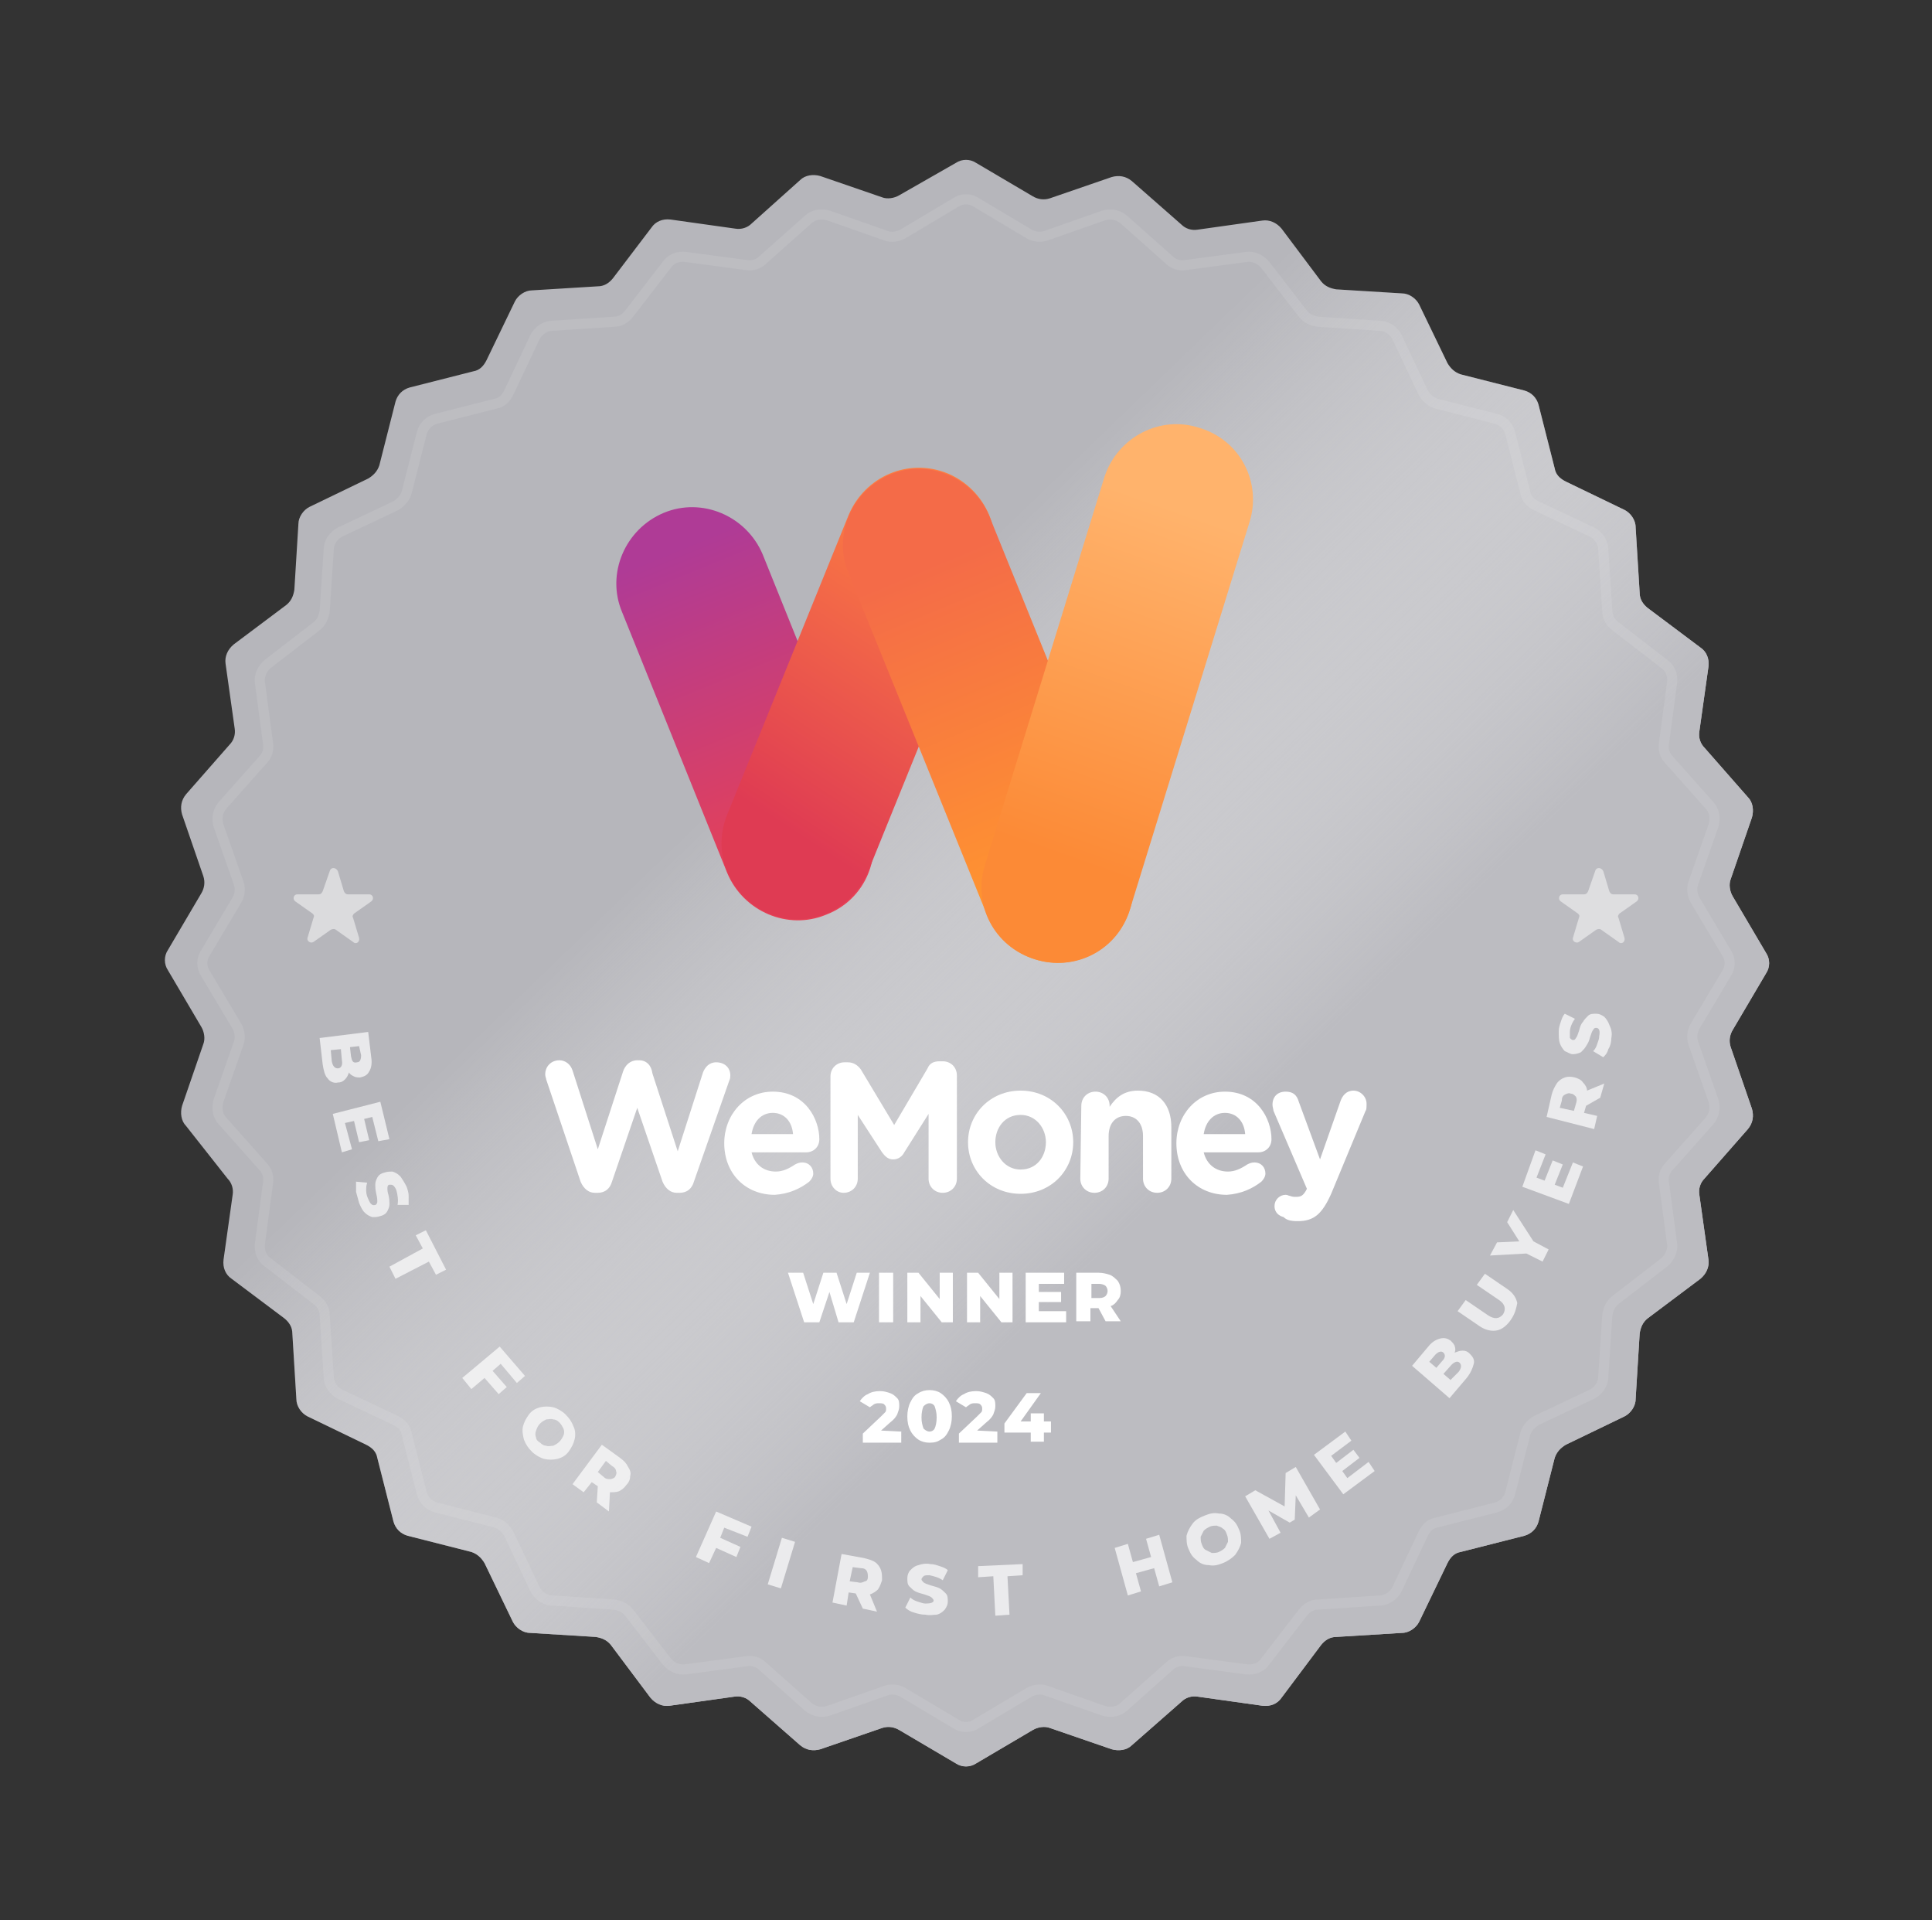 <?xml version="1.0" encoding="utf-8"?>
<!-- Generator: Adobe Illustrator 28.2.0, SVG Export Plug-In . SVG Version: 6.00 Build 0)  -->
<svg version="1.1" id="Layer_1" xmlns="http://www.w3.org/2000/svg" xmlns:xlink="http://www.w3.org/1999/xlink" x="0px" y="0px"
	 viewBox="0 0 191 189.8" style="enable-background:new 0 0 191 189.8;" xml:space="preserve">
<rect x="0" y="0" width="191" height="189.8" fill="#333333" stroke="none"/>
<style type="text/css">
	.st0{fill:#B6B6BB;}
	.st1{fill:url(#SVGID_1_);}
	.st2{clip-path:url(#SVGID_00000153671909111956496010000003417985364555355574_);}
	.st3{fill:url(#SVGID_00000157305005042005345940000008033477897741242531_);}
	.st4{fill:url(#SVGID_00000165916599086512513200000009100472231548950167_);}
	.st5{fill:url(#SVGID_00000089567303542299159920000003587274826293808798_);}
	.st6{fill:url(#SVGID_00000159465133068398580360000007247435466615772856_);}
	.st7{fill:#FFFFFF;}
	.st8{opacity:9.000000e-02;fill:none;stroke:#FFFFFF;enable-background:new    ;}
	.st9{opacity:0.5;fill:#FFFFFF;enable-background:new    ;}
	.st10{opacity:0.7;}
</style>
<g>
	<g>
		<path class="st0" d="M94.5,16.1c0.6-0.4,1.4-0.4,2,0l5.6,3.3c0.5,0.3,1.1,0.4,1.7,0.2l6.1-2.1c0.7-0.2,1.4-0.1,2,0.4l4.9,4.3
			c0.4,0.4,1,0.6,1.6,0.5l6.4-0.9c0.7-0.1,1.4,0.2,1.9,0.8l3.9,5.2c0.4,0.5,0.9,0.7,1.5,0.8l6.5,0.4c0.7,0,1.4,0.5,1.7,1.1l2.8,5.8
			c0.3,0.5,0.7,0.9,1.3,1.1l6.3,1.6c0.7,0.2,1.2,0.7,1.4,1.4l1.6,6.3c0.1,0.6,0.5,1,1.1,1.3l5.8,2.8c0.6,0.3,1.1,1,1.1,1.7l0.4,6.5
			c0,0.6,0.3,1.1,0.8,1.5l5.2,3.9c0.6,0.4,0.9,1.1,0.8,1.9l-0.9,6.4c-0.1,0.6,0.1,1.2,0.5,1.6l4.3,4.9c0.5,0.5,0.6,1.3,0.4,2
			l-2.1,6.1c-0.2,0.5-0.1,1.2,0.2,1.7l3.3,5.6c0.4,0.6,0.4,1.4,0,2l-3.3,5.6c-0.3,0.5-0.4,1.1-0.2,1.7l2.1,6.1
			c0.2,0.7,0.1,1.4-0.4,2l-4.3,4.9c-0.4,0.4-0.6,1-0.5,1.6l0.9,6.4c0.1,0.7-0.2,1.4-0.8,1.9l-5.2,3.9c-0.5,0.4-0.7,0.9-0.8,1.5
			l-0.4,6.5c0,0.7-0.5,1.4-1.1,1.7l-5.8,2.8c-0.5,0.3-0.9,0.7-1.1,1.3l-1.6,6.3c-0.2,0.7-0.7,1.2-1.4,1.4l-6.3,1.6
			c-0.6,0.1-1,0.5-1.3,1.1l-2.8,5.8c-0.3,0.6-1,1.1-1.7,1.1l-6.5,0.4c-0.6,0-1.1,0.3-1.5,0.8l-3.9,5.2c-0.4,0.6-1.1,0.9-1.9,0.8
			l-6.4-0.9c-0.6-0.1-1.2,0.1-1.6,0.5l-4.9,4.3c-0.5,0.5-1.3,0.6-2,0.4l-6.1-2.1c-0.5-0.2-1.2-0.1-1.7,0.2l-5.6,3.3
			c-0.6,0.4-1.4,0.4-2,0l-5.6-3.3c-0.5-0.3-1.1-0.4-1.7-0.2l-6.1,2.1c-0.7,0.2-1.4,0.1-2-0.4l-4.9-4.3c-0.4-0.4-1-0.6-1.6-0.5
			l-6.4,0.9c-0.7,0.1-1.4-0.2-1.9-0.8l-3.9-5.2c-0.4-0.5-0.9-0.7-1.5-0.8l-6.5-0.4c-0.7,0-1.4-0.5-1.7-1.1l-2.8-5.8
			c-0.3-0.5-0.7-0.9-1.3-1.1l-6.3-1.6c-0.7-0.2-1.2-0.7-1.4-1.4l-1.6-6.3c-0.1-0.6-0.5-1-1.1-1.3l-5.8-2.8c-0.6-0.3-1.1-1-1.1-1.7
			l-0.4-6.5c0-0.6-0.3-1.1-0.8-1.5l-5.2-3.9c-0.6-0.4-0.9-1.1-0.8-1.9l0.9-6.4c0.1-0.6-0.1-1.2-0.5-1.6l-4.1-5.2
			c-0.5-0.5-0.6-1.3-0.4-2l2.1-6.1c0.2-0.5,0.1-1.2-0.2-1.7l-3.3-5.6c-0.4-0.6-0.4-1.4,0-2l3.3-5.6c0.3-0.5,0.4-1.1,0.2-1.7L18,80.5
			c-0.2-0.7-0.1-1.4,0.4-2l4.3-4.9c0.4-0.4,0.6-1,0.5-1.6l-0.9-6.4c-0.1-0.7,0.2-1.4,0.8-1.9l5.2-3.9c0.5-0.4,0.7-0.9,0.8-1.5
			l0.4-6.5c0-0.7,0.5-1.4,1.1-1.7l5.8-2.8c0.5-0.3,0.9-0.7,1.1-1.3l1.6-6.3c0.2-0.7,0.7-1.2,1.4-1.4l6.3-1.6c0.6-0.1,1-0.5,1.3-1.1
			l2.8-5.8c0.3-0.6,1-1.1,1.7-1.1l6.5-0.4c0.6,0,1.1-0.3,1.5-0.8l3.8-5c0.4-0.6,1.1-0.9,1.9-0.8l6.4,0.9c0.6,0.1,1.2-0.1,1.6-0.5
			l4.8-4.3c0.5-0.5,1.3-0.6,2-0.4l6.1,2.1c0.5,0.2,1.2,0.1,1.7-0.2L94.5,16.1z"/>
	</g>
	<g>
		
			<linearGradient id="SVGID_1_" gradientUnits="userSpaceOnUse" x1="35.408" y1="572.941" x2="145.617" y2="687.122" gradientTransform="matrix(1 0 0 1 0 -540)">
			<stop  offset="0.365" style="stop-color:#FFFFFF;stop-opacity:0"/>
			<stop  offset="0.734" style="stop-color:#BCBCC1"/>
		</linearGradient>
		<path class="st1" d="M94.5,16.1c0.6-0.4,1.4-0.4,2,0l5.6,3.3c0.5,0.3,1.1,0.4,1.7,0.2l6.1-2.1c0.7-0.2,1.4-0.1,2,0.4l4.9,4.3
			c0.4,0.4,1,0.6,1.6,0.5l6.4-0.9c0.7-0.1,1.4,0.2,1.9,0.8l3.9,5.2c0.4,0.5,0.9,0.7,1.5,0.8l6.5,0.4c0.7,0,1.4,0.5,1.7,1.1l2.8,5.8
			c0.3,0.5,0.7,0.9,1.3,1.1l6.3,1.6c0.7,0.2,1.2,0.7,1.4,1.4l1.6,6.3c0.1,0.6,0.5,1,1.1,1.3l5.8,2.8c0.6,0.3,1.1,1,1.1,1.7l0.4,6.5
			c0,0.6,0.3,1.1,0.8,1.5l5.2,3.9c0.6,0.4,0.9,1.1,0.8,1.9l-0.9,6.4c-0.1,0.6,0.1,1.2,0.5,1.6l4.3,4.9c0.5,0.5,0.6,1.3,0.4,2
			l-2.1,6.1c-0.2,0.5-0.1,1.2,0.2,1.7l3.3,5.6c0.4,0.6,0.4,1.4,0,2l-3.3,5.6c-0.3,0.5-0.4,1.1-0.2,1.7l2.1,6.1
			c0.2,0.7,0.1,1.4-0.4,2l-4.3,4.9c-0.4,0.4-0.6,1-0.5,1.6l0.9,6.4c0.1,0.7-0.2,1.4-0.8,1.9l-5.2,3.9c-0.5,0.4-0.7,0.9-0.8,1.5
			l-0.4,6.5c0,0.7-0.5,1.4-1.1,1.7l-5.8,2.8c-0.5,0.3-0.9,0.7-1.1,1.3l-1.6,6.3c-0.2,0.7-0.7,1.2-1.4,1.4l-6.3,1.6
			c-0.6,0.1-1,0.5-1.3,1.1l-2.8,5.8c-0.3,0.6-1,1.1-1.7,1.1l-6.5,0.4c-0.6,0-1.1,0.3-1.5,0.8l-3.9,5.2c-0.4,0.6-1.1,0.9-1.9,0.8
			l-6.4-0.9c-0.6-0.1-1.2,0.1-1.6,0.5l-4.9,4.3c-0.5,0.5-1.3,0.6-2,0.4l-6.1-2.1c-0.5-0.2-1.2-0.1-1.7,0.2l-5.6,3.3
			c-0.6,0.4-1.4,0.4-2,0l-5.6-3.3c-0.5-0.3-1.1-0.4-1.7-0.2l-6.1,2.1c-0.7,0.2-1.4,0.1-2-0.4l-4.9-4.3c-0.4-0.4-1-0.6-1.6-0.5
			l-6.4,0.9c-0.7,0.1-1.4-0.2-1.9-0.8l-3.9-5.2c-0.4-0.5-0.9-0.7-1.5-0.8l-6.5-0.4c-0.7,0-1.4-0.5-1.7-1.1l-2.8-5.8
			c-0.3-0.5-0.7-0.9-1.3-1.1l-6.3-1.6c-0.7-0.2-1.2-0.7-1.4-1.4l-1.6-6.3c-0.1-0.6-0.5-1-1.1-1.3l-5.8-2.8c-0.6-0.3-1.1-1-1.1-1.7
			l-0.4-6.5c0-0.6-0.3-1.1-0.8-1.5l-5.2-3.9c-0.6-0.4-0.9-1.1-0.8-1.9l0.9-6.4c0.1-0.6-0.1-1.2-0.5-1.6l-4.1-5.2
			c-0.5-0.5-0.6-1.3-0.4-2l2.1-6.1c0.2-0.5,0.1-1.2-0.2-1.7l-3.3-5.6c-0.4-0.6-0.4-1.4,0-2l3.3-5.6c0.3-0.5,0.4-1.1,0.2-1.7L18,80.5
			c-0.2-0.7-0.1-1.4,0.4-2l4.3-4.9c0.4-0.4,0.6-1,0.5-1.6l-0.9-6.4c-0.1-0.7,0.2-1.4,0.8-1.9l5.2-3.9c0.5-0.4,0.7-0.9,0.8-1.5
			l0.4-6.5c0-0.7,0.5-1.4,1.1-1.7l5.8-2.8c0.5-0.3,0.9-0.7,1.1-1.3l1.6-6.3c0.2-0.7,0.7-1.2,1.4-1.4l6.3-1.6c0.6-0.1,1-0.5,1.3-1.1
			l2.8-5.8c0.3-0.6,1-1.1,1.7-1.1l6.5-0.4c0.6,0,1.1-0.3,1.5-0.8l3.8-5c0.4-0.6,1.1-0.9,1.9-0.8l6.4,0.9c0.6,0.1,1.2-0.1,1.6-0.5
			l4.8-4.3c0.5-0.5,1.3-0.6,2-0.4l6.1,2.1c0.5,0.2,1.2,0.1,1.7-0.2L94.5,16.1z"/>
	</g>
	<g>
		<g>
			<defs>
				<rect id="SVGID_00000174589595514549159560000001811858299642766213_" x="58.7" y="40" width="67.1" height="57.4"/>
			</defs>
			<clipPath id="SVGID_00000030468399008891837000000002253717310632311474_">
				<use xlink:href="#SVGID_00000174589595514549159560000001811858299642766213_"  style="overflow:visible;"/>
			</clipPath>
			<g style="clip-path:url(#SVGID_00000030468399008891837000000002253717310632311474_);">
				
					<linearGradient id="SVGID_00000142155057764565849630000014375877548976135355_" gradientUnits="userSpaceOnUse" x1="66.987" y1="594.226" x2="79.408" y2="624.653" gradientTransform="matrix(1 0 0 1 0 -540)">
					<stop  offset="0" style="stop-color:#AF3B96"/>
					<stop  offset="1" style="stop-color:#E74155"/>
				</linearGradient>
				<path style="fill:url(#SVGID_00000142155057764565849630000014375877548976135355_);" d="M81.7,90.4c-3.8,1.6-8.2-0.3-9.8-4.1
					L61.5,60.5c-1.6-3.8,0.3-8.2,4.1-9.8l0,0c3.8-1.6,8.2,0.3,9.8,4.1l10.4,25.8C87.4,84.5,85.6,88.9,81.7,90.4L81.7,90.4z"/>
				
					<linearGradient id="SVGID_00000044174521503669689210000000778476567206968974_" gradientUnits="userSpaceOnUse" x1="-920.857" y1="-1195.669" x2="-952.787" y2="-1201.926" gradientTransform="matrix(-0.375 0.927 -0.927 -0.375 -1376.651 486.633)">
					<stop  offset="0" style="stop-color:#DF3B53"/>
					<stop  offset="1" style="stop-color:#FC7E42"/>
				</linearGradient>
				<path style="fill:url(#SVGID_00000044174521503669689210000000778476567206968974_);" d="M97.8,56.6l-12,29.6
					c-1.6,3.8-5.9,5.7-9.8,4.1l0,0c-3.8-1.6-5.7-5.9-4.1-9.8l12-29.6c1.6-3.8,5.9-5.7,9.8-4.1l0,0C97.5,48.4,99.4,52.8,97.8,56.6z"
					/>
				
					<linearGradient id="SVGID_00000138551692617635403760000010938015880566363583_" gradientUnits="userSpaceOnUse" x1="-1941.815" y1="921.447" x2="-1974.977" y2="921.791" gradientTransform="matrix(-0.375 -0.927 0.927 -0.375 -1490.048 -1398.896)">
					<stop  offset="0" style="stop-color:#F46B48"/>
					<stop  offset="1" style="stop-color:#FF9430"/>
				</linearGradient>
				<path style="fill:url(#SVGID_00000138551692617635403760000010938015880566363583_);" d="M97.6,90.5L83.9,56.7
					c-1.6-3.8,0.3-8.2,4.1-9.8l0,0c3.8-1.6,8.2,0.3,9.8,4.1l13.7,33.8c1.6,3.8-0.3,8.2-4.1,9.8l0,0C103.5,96.2,99.2,94.3,97.6,90.5z
					"/>
				
					<linearGradient id="SVGID_00000095317359034926128040000007240940760276123297_" gradientUnits="userSpaceOnUse" x1="104.735" y1="624.672" x2="116.835" y2="590.46" gradientTransform="matrix(1 0 0 1 0 -540)">
					<stop  offset="0" style="stop-color:#FC8A36"/>
					<stop  offset="1" style="stop-color:#FFB36C"/>
				</linearGradient>
				<path style="fill:url(#SVGID_00000095317359034926128040000007240940760276123297_);" d="M118.6,42.3c4,1.2,6.2,5.4,4.9,9.4
					l-11.8,38.2c-1.2,4-5.4,6.2-9.4,4.9l0,0c-4-1.2-6.2-5.4-4.9-9.4l11.8-38.3C110.5,43.2,114.7,41,118.6,42.3L118.6,42.3z"/>
			</g>
		</g>
	</g>
	<path class="st7" d="M57.4,116.8c0.3,0.7,0.8,1.1,1.4,1.1h0.3c0.7,0,1.2-0.4,1.4-1.1l2.5-7.3l2.5,7.3c0.3,0.7,0.8,1.1,1.4,1.1h0.3
		c0.7,0,1.2-0.4,1.4-1.1l3.5-10c0.1-0.2,0.1-0.4,0.1-0.5c0-0.8-0.6-1.3-1.4-1.3c-0.7,0-1.1,0.5-1.3,1l-2.5,7.8l-2.5-7.7
		c-0.1-0.8-0.6-1.3-1.3-1.3H63c-0.7,0-1.2,0.5-1.4,1.1l-2.5,7.7l-2.5-7.8c-0.2-0.6-0.7-1-1.3-1c-0.8,0-1.4,0.6-1.4,1.4
		c0,0.2,0.1,0.4,0.1,0.5L57.4,116.8z"/>
	<path class="st7" d="M74.3,112.1c0.2-1.3,1-2.1,2.1-2.1s1.9,0.8,2,2.1H74.3z M80,116.8c0.2-0.2,0.4-0.5,0.4-0.8
		c0-0.6-0.4-1.1-1.1-1.1c-0.3,0-0.5,0.1-0.7,0.2c-0.6,0.4-1.2,0.7-1.9,0.7c-1.2,0-2.1-0.7-2.4-1.9h5.4c0.7,0,1.3-0.5,1.3-1.3
		c0-2-1.4-4.7-4.6-4.7c-2.8,0-4.8,2.3-4.8,5.1l0,0c0,3,2.1,5.1,5,5.1C78,118,79.1,117.5,80,116.8z"/>
	<path class="st7" d="M82.1,116.5c0,0.8,0.6,1.4,1.3,1.4c0.8,0,1.4-0.6,1.4-1.4v-6.3l2.4,3.7c0.3,0.4,0.6,0.7,1.1,0.7
		s0.9-0.3,1.1-0.7l2.4-3.8v6.4c0,0.8,0.6,1.4,1.4,1.4s1.4-0.6,1.4-1.4v-10.2c0-0.8-0.6-1.4-1.4-1.4h-0.3c-0.6,0-1,0.2-1.2,0.7
		l-3.3,5.6l-3.3-5.5c-0.3-0.4-0.7-0.7-1.3-0.7h-0.3c-0.8,0-1.4,0.6-1.4,1.4C82.1,106.4,82.1,116.5,82.1,116.5z"/>
	<path class="st7" d="M100.9,118c3,0,5.2-2.3,5.2-5.1l0,0c0-2.8-2.2-5.1-5.2-5.1s-5.2,2.3-5.2,5.1l0,0
		C95.7,115.7,97.9,118,100.9,118z M100.9,115.6c-1.5,0-2.5-1.3-2.5-2.7l0,0c0-1.4,0.9-2.7,2.5-2.7c1.5,0,2.5,1.3,2.5,2.7l0,0
		C103.4,114.3,102.5,115.6,100.9,115.6z"/>
	<path class="st7" d="M106.8,116.5c0,0.8,0.6,1.4,1.4,1.4s1.4-0.6,1.4-1.4v-4.2c0-1.3,0.7-2,1.7-2s1.7,0.7,1.7,2v4.2
		c0,0.8,0.6,1.4,1.4,1.4s1.4-0.6,1.4-1.4v-5.1c0-2.2-1.2-3.6-3.3-3.6c-1.4,0-2.2,0.7-2.8,1.6v-0.1c0-0.8-0.6-1.4-1.4-1.4
		s-1.4,0.6-1.4,1.4L106.8,116.5L106.8,116.5z"/>
	<path class="st7" d="M119,112.1c0.2-1.3,1-2.1,2.1-2.1s1.9,0.8,2,2.1H119z M124.7,116.8c0.2-0.2,0.4-0.5,0.4-0.8
		c0-0.6-0.4-1.1-1.1-1.1c-0.3,0-0.5,0.1-0.7,0.2c-0.6,0.4-1.2,0.7-1.9,0.7c-1.2,0-2.1-0.7-2.4-1.9h5.4c0.7,0,1.3-0.5,1.3-1.3
		c0-2-1.4-4.7-4.6-4.7c-2.8,0-4.8,2.3-4.8,5.1l0,0c0,3,2.1,5.1,5,5.1C122.7,118,123.8,117.5,124.7,116.8z"/>
	<path class="st7" d="M128.3,120.7c1.6,0,2.4-0.7,3.3-2.7l3.4-8.2c0.1-0.1,0.1-0.4,0.1-0.7c0-0.7-0.6-1.3-1.3-1.3
		c-0.7,0-1.1,0.5-1.3,1.1l-2,5.7l-2.1-5.7c-0.2-0.7-0.6-1-1.3-1c-0.8,0-1.3,0.5-1.3,1.3c0,0.2,0.1,0.5,0.1,0.6l3.3,7.7l-0.1,0.2
		c-0.3,0.5-0.5,0.6-1,0.6c-0.2,0-0.3,0-0.6-0.1c-0.1,0-0.2-0.1-0.4-0.1c-0.6,0-1.1,0.5-1.1,1.1c0,0.7,0.5,1,0.9,1.1
		C127.2,120.6,127.6,120.7,128.3,120.7z"/>
	<path class="st7" d="M86,125.8l-1.6,4.9h-1.5l-0.9-3l-1,3h-1.5l-1.6-4.9h1.5l1,3.1l1-3.1h1.3l1,3.1l1-3.1H86z M86.9,125.8h1.4v4.9
		h-1.4V125.8z M94.2,125.8v4.9h-1.1l-2.1-2.6v2.6h-1.3v-4.9h1.1l2.1,2.6v-2.6H94.2z M100.1,125.8v4.9H99l-2.1-2.6v2.6h-1.3v-4.9h1.1
		l2.1,2.6v-2.6H100.1z M105.4,129.6v1.1h-4v-4.9h3.8v1.1h-2.5v0.8h2.2v1h-2.2v0.9H105.4z M108.6,129.3h-0.8v1.3h-1.4v-4.8h2.2
		c0.4,0,0.8,0.1,1.1,0.2c0.3,0.1,0.6,0.4,0.8,0.6c0.2,0.3,0.3,0.6,0.3,1s-0.1,0.7-0.3,0.9c-0.2,0.3-0.4,0.5-0.7,0.6l1,1.5h-1.5
		L108.6,129.3z M109.5,127.6c0-0.2-0.1-0.4-0.2-0.5s-0.4-0.2-0.6-0.2h-0.8v1.4h0.8c0.3,0,0.5-0.1,0.6-0.2
		C109.4,128,109.5,127.8,109.5,127.6z M89.1,141.5v1.1h-3.8v-0.9l1.8-1.7c0.2-0.2,0.3-0.3,0.4-0.4c0.1-0.1,0.1-0.2,0.1-0.4
		c0-0.2-0.1-0.3-0.2-0.4c-0.1-0.1-0.3-0.1-0.5-0.1s-0.3,0-0.5,0.1c-0.1,0.1-0.3,0.2-0.4,0.3l-1-0.6c0.2-0.3,0.5-0.6,0.8-0.7
		c0.3-0.2,0.7-0.3,1.2-0.3c0.4,0,0.7,0.1,1,0.2c0.3,0.1,0.5,0.3,0.7,0.5s0.2,0.5,0.2,0.8s-0.1,0.5-0.2,0.8c-0.1,0.2-0.3,0.5-0.7,0.8
		l-0.9,0.8L89.1,141.5L89.1,141.5z M91.9,142.6c-0.4,0-0.8-0.1-1.1-0.3c-0.3-0.2-0.6-0.5-0.8-0.9c-0.2-0.4-0.3-0.8-0.3-1.4
		c0-0.5,0.1-1,0.3-1.4c0.2-0.4,0.4-0.7,0.8-0.9c0.3-0.2,0.7-0.3,1.1-0.3s0.8,0.1,1.1,0.3c0.3,0.2,0.6,0.5,0.8,0.9
		c0.2,0.4,0.3,0.8,0.3,1.4c0,0.5-0.1,1-0.3,1.4c-0.2,0.4-0.4,0.7-0.8,0.9C92.7,142.5,92.4,142.6,91.9,142.6z M91.9,141.5
		c0.2,0,0.4-0.1,0.5-0.3c0.1-0.2,0.2-0.6,0.2-1.1s-0.1-0.8-0.2-1.1c-0.1-0.2-0.3-0.3-0.5-0.3s-0.4,0.1-0.6,0.3
		c-0.1,0.2-0.2,0.6-0.2,1.1s0.1,0.8,0.2,1.1C91.5,141.4,91.7,141.5,91.9,141.5z M98.6,141.5v1.1h-3.8v-0.9l1.8-1.7
		c0.2-0.2,0.3-0.3,0.4-0.4c0.1-0.1,0.1-0.2,0.1-0.4c0-0.2-0.1-0.3-0.2-0.4c-0.1-0.1-0.3-0.1-0.5-0.1s-0.3,0-0.5,0.1
		c-0.1,0.1-0.3,0.2-0.4,0.3l-1-0.6c0.2-0.3,0.5-0.6,0.8-0.7c0.3-0.2,0.7-0.3,1.2-0.3c0.4,0,0.7,0.1,1,0.2c0.3,0.1,0.5,0.3,0.7,0.5
		s0.2,0.5,0.2,0.8s-0.1,0.5-0.2,0.8c-0.1,0.2-0.3,0.5-0.7,0.8l-0.9,0.8L98.6,141.5L98.6,141.5z M103.9,141.6h-0.7v0.9h-1.3v-0.9
		h-2.6v-0.9l2.2-3h1.4l-2,2.8h1v-0.8h1.3v0.8h0.7V141.6z"/>
	<path class="st8" d="M94.5,20c0.6-0.4,1.4-0.4,2,0l5.2,3.1c0.5,0.3,1.1,0.4,1.7,0.2l5.7-2c0.7-0.2,1.4-0.1,2,0.4l4.5,4
		c0.4,0.4,1,0.6,1.6,0.5l6-0.8c0.7-0.1,1.4,0.2,1.9,0.8l3.7,4.8c0.4,0.5,0.9,0.7,1.5,0.8l6.1,0.4c0.7,0,1.4,0.5,1.7,1.1l2.6,5.5
		c0.3,0.5,0.7,0.9,1.3,1.1l5.9,1.5c0.7,0.2,1.2,0.7,1.4,1.4l1.5,5.9c0.1,0.6,0.5,1,1.1,1.3l5.5,2.6c0.6,0.3,1.1,1,1.1,1.7l0.4,6.1
		c0,0.6,0.3,1.1,0.8,1.5l4.8,3.7c0.6,0.4,0.9,1.1,0.8,1.9l-0.8,6c-0.1,0.6,0.1,1.2,0.5,1.6l4,4.5c0.5,0.5,0.6,1.3,0.4,2l-2,5.7
		c-0.2,0.5-0.1,1.2,0.2,1.7l3.1,5.2c0.4,0.6,0.4,1.4,0,2l-3.1,5.2c-0.3,0.5-0.4,1.1-0.2,1.7l2,5.7c0.2,0.7,0.1,1.4-0.4,2l-4,4.5
		c-0.4,0.4-0.6,1-0.5,1.6l0.8,6c0.1,0.7-0.2,1.4-0.8,1.9l-4.8,3.7c-0.5,0.4-0.7,0.9-0.8,1.5l-0.4,6.1c0,0.7-0.5,1.4-1.1,1.7
		l-5.5,2.6c-0.5,0.3-0.9,0.7-1.1,1.3l-1.5,5.9c-0.2,0.7-0.7,1.2-1.4,1.4l-5.9,1.5c-0.6,0.1-1,0.5-1.3,1.1l-2.6,5.5
		c-0.3,0.6-1,1.1-1.7,1.1l-6.1,0.4c-0.6,0-1.1,0.3-1.5,0.8l-3.7,4.8c-0.4,0.6-1.1,0.9-1.9,0.8l-6-0.8c-0.6-0.1-1.2,0.1-1.6,0.5
		l-4.5,4c-0.5,0.5-1.3,0.6-2,0.4l-5.7-2c-0.5-0.2-1.2-0.1-1.7,0.2l-5.2,3.1c-0.6,0.4-1.4,0.4-2,0l-5.2-3.1c-0.5-0.3-1.1-0.4-1.7-0.2
		l-5.7,2c-0.7,0.2-1.4,0.1-2-0.4l-4.5-4c-0.4-0.4-1-0.6-1.6-0.5l-6,0.8c-0.7,0.1-1.4-0.2-1.9-0.8l-3.7-4.8c-0.4-0.5-0.9-0.7-1.5-0.8
		l-6.1-0.4c-0.7,0-1.4-0.5-1.7-1.1l-2.6-5.5c-0.3-0.5-0.7-0.9-1.3-1.1l-5.9-1.5c-0.7-0.2-1.2-0.7-1.4-1.4l-1.5-5.9
		c-0.1-0.6-0.5-1-1.1-1.3l-5.5-2.6c-0.6-0.3-1.1-1-1.1-1.7l-0.4-6.1c0-0.6-0.3-1.1-0.8-1.5l-4.8-3.7c-0.6-0.4-0.9-1.1-0.8-1.9l0.8-6
		c0.1-0.6-0.1-1.2-0.5-1.6l-4-4.5c-0.5-0.5-0.6-1.3-0.4-2l2-5.7c0.2-0.5,0.1-1.2-0.2-1.7l-3.1-5.2c-0.4-0.6-0.4-1.4,0-2l3.1-5.2
		c0.3-0.5,0.4-1.1,0.2-1.7l-2-5.7c-0.2-0.7-0.1-1.4,0.4-2l4-4.5c0.4-0.4,0.6-1,0.5-1.6l-0.8-6c-0.1-0.7,0.2-1.4,0.8-1.9l4.8-3.7
		c0.5-0.4,0.7-0.9,0.8-1.5l0.4-6.1c0-0.7,0.5-1.4,1.1-1.7l5.5-2.6c0.5-0.3,0.9-0.7,1.1-1.3l1.5-5.9c0.2-0.7,0.7-1.2,1.4-1.4l5.9-1.5
		c0.6-0.1,1-0.5,1.3-1.1l2.6-5.5c0.3-0.6,1-1.1,1.7-1.1l6.1-0.4c0.6,0,1.1-0.3,1.5-0.8l3.7-4.8c0.4-0.6,1.1-0.9,1.9-0.8l6,0.8
		c0.6,0.1,1.2-0.1,1.6-0.5l4.5-4c0.5-0.5,1.3-0.6,2-0.4l5.7,2c0.5,0.2,1.2,0.1,1.7-0.2L94.5,20z"/>
	<path class="st9" d="M157.7,86.1c0.1-0.4,0.6-0.4,0.8,0l0.6,2c0.1,0.2,0.2,0.3,0.4,0.3h2.1c0.4,0,0.5,0.5,0.2,0.7l-1.7,1.2
		c-0.1,0.1-0.2,0.3-0.1,0.4l0.6,2c0.1,0.4-0.3,0.7-0.6,0.4l-1.7-1.2c-0.1-0.1-0.3-0.1-0.5,0l-1.7,1.2c-0.3,0.2-0.7-0.1-0.6-0.4
		l0.6-2c0.1-0.2,0-0.3-0.1-0.4l-1.7-1.2c-0.3-0.2-0.2-0.7,0.2-0.7h2.1c0.2,0,0.3-0.1,0.4-0.3L157.7,86.1z"/>
	<path class="st9" d="M32.6,86.1c0.1-0.4,0.6-0.4,0.8,0l0.6,2c0.1,0.2,0.2,0.3,0.4,0.3h2.1c0.4,0,0.5,0.5,0.2,0.7L35,90.3
		c-0.1,0.1-0.2,0.3-0.1,0.4l0.6,2c0.1,0.4-0.3,0.7-0.6,0.4l-1.7-1.2c-0.1-0.1-0.3-0.1-0.5,0L31,93.1c-0.3,0.2-0.7-0.1-0.6-0.4l0.6-2
		c0.1-0.2,0-0.3-0.1-0.4l-1.7-1.2c-0.3-0.2-0.2-0.7,0.2-0.7h2.1c0.2,0,0.3-0.1,0.4-0.3L32.6,86.1z"/>
	<g class="st10">
		<path class="st7" d="M34.5,106c-0.1,0.3-0.2,0.5-0.4,0.7s-0.4,0.3-0.7,0.3c-0.4,0.1-0.8-0.1-1-0.4c-0.3-0.3-0.4-0.8-0.5-1.4
			l-0.3-2.6l4.8-0.6l0.3,2.5c0.1,0.6,0,1.1-0.2,1.4c-0.2,0.4-0.5,0.5-0.9,0.6c-0.2,0-0.4,0-0.6-0.1C34.8,106.3,34.6,106.2,34.5,106z
			 M35.5,103.4l-0.9,0.1l0.1,0.9c0.1,0.5,0.2,0.7,0.6,0.6c0.3,0,0.4-0.3,0.4-0.7L35.5,103.4z M32.8,104.9c0.1,0.5,0.3,0.7,0.6,0.7
			s0.5-0.3,0.4-0.8l-0.1-1.1l-1,0.1L32.8,104.9z"/>
		<path class="st7" d="M34.8,113.6l-1,0.3l-0.9-3.8l4.7-1.2l0.9,3.7l-1.1,0.2l-0.6-2.4l-0.8,0.2l0.5,2.1l-1,0.2l-0.5-2.1l-0.9,0.2
			L34.8,113.6z"/>
		<path class="st7" d="M35.5,118.9c-0.1-0.4-0.2-0.7-0.3-1.1c0-0.4,0-0.7,0-1l1.1,0.1c-0.1,0.3-0.1,0.5-0.1,0.8s0.1,0.6,0.2,0.8
			c0.2,0.5,0.4,0.7,0.7,0.6c0.1,0,0.2-0.2,0.2-0.3c0-0.2,0-0.4-0.1-0.8c-0.1-0.4-0.1-0.7-0.1-0.9c0-0.3,0.1-0.5,0.2-0.7
			c0.1-0.2,0.3-0.4,0.7-0.5c0.3-0.1,0.6-0.1,0.8-0.1c0.3,0.1,0.5,0.2,0.8,0.5c0.2,0.3,0.4,0.6,0.6,1c0.1,0.3,0.2,0.6,0.2,0.9
			s0,0.6,0,0.9h-1.1c0.1-0.5,0-1-0.1-1.4c-0.1-0.3-0.2-0.4-0.3-0.5s-0.2-0.1-0.4-0.1c-0.1,0-0.2,0.1-0.2,0.3c0,0.2,0,0.4,0.1,0.7
			c0.1,0.4,0.1,0.7,0.1,0.9c0,0.3-0.1,0.5-0.2,0.7c-0.1,0.2-0.3,0.4-0.7,0.5c-0.3,0.1-0.5,0.1-0.8,0.1c-0.3-0.1-0.5-0.2-0.8-0.5
			C35.9,119.7,35.7,119.4,35.5,118.9z"/>
		<path class="st7" d="M41.8,123.4l-0.7-1.3l1-0.5l2,3.9l-1,0.5l-0.7-1.3l-3.3,1.7l-0.6-1.2L41.8,123.4z"/>
		<path class="st7" d="M49.5,134.8l-0.8,0.7l1.4,1.6l-0.8,0.7l-1.4-1.6l-1.3,1.1l-0.9-1.1l3.7-3.1l2.5,2.9l-0.8,0.7L49.5,134.8z"/>
		<path class="st7" d="M52.6,143.5c-0.4-0.4-0.6-0.7-0.8-1.2c-0.1-0.4-0.2-0.9-0.1-1.3c0.1-0.4,0.3-0.8,0.6-1.2s0.7-0.6,1.1-0.7
			c0.4-0.1,0.9-0.1,1.3,0c0.4,0.1,0.9,0.4,1.2,0.7c0.4,0.4,0.6,0.7,0.8,1.2c0.2,0.4,0.2,0.9,0.1,1.3c-0.1,0.4-0.3,0.8-0.6,1.2
			s-0.7,0.6-1.1,0.7c-0.4,0.1-0.9,0.1-1.3,0C53.4,144.1,52.9,143.8,52.6,143.5z M53.4,142.6c0.2,0.2,0.4,0.3,0.6,0.3
			c0.2,0.1,0.5,0,0.7,0c0.2-0.1,0.4-0.2,0.6-0.4c0.2-0.2,0.3-0.4,0.4-0.6c0.1-0.2,0.1-0.5,0-0.7s-0.2-0.4-0.4-0.6s-0.4-0.3-0.6-0.3
			c-0.2-0.1-0.5,0-0.7,0c-0.2,0.1-0.4,0.2-0.6,0.4c-0.2,0.2-0.3,0.4-0.4,0.7c-0.1,0.2-0.1,0.5,0,0.7C53,142.3,53.2,142.5,53.4,142.6
			z"/>
		<path class="st7" d="M59.1,146.9l-0.6-0.4l-0.8,1l-1.1-0.8l2.9-3.9l1.8,1.3c0.4,0.3,0.6,0.5,0.8,0.9c0.2,0.3,0.3,0.6,0.2,0.9
			c0,0.3-0.1,0.6-0.4,0.9c-0.2,0.3-0.5,0.5-0.7,0.6c-0.3,0.1-0.6,0.1-0.9,0.1l-0.1,1.9l-1.2-0.9L59.1,146.9z M60.8,146
			c0.1-0.2,0.2-0.4,0.1-0.6c0-0.2-0.2-0.4-0.4-0.5l-0.6-0.5l-0.8,1.1l0.6,0.5c0.2,0.2,0.4,0.2,0.6,0.2
			C60.5,146.2,60.7,146.1,60.8,146z"/>
		<path class="st7" d="M71.6,151l-0.4,1l2,0.9l-0.4,1l-2-0.9l-0.7,1.5l-1.3-0.6l2-4.5l3.5,1.5l-0.4,1L71.6,151z"/>
		<path class="st7" d="M77.3,152l1.3,0.4l-1.4,4.6l-1.3-0.4L77.3,152z"/>
		<path class="st7" d="M84.6,157.5l-0.7-0.1l-0.2,1.3l-1.4-0.3l0.9-4.8l2.2,0.4c0.4,0.1,0.8,0.2,1.1,0.4c0.3,0.2,0.5,0.5,0.6,0.8
			s0.1,0.6,0.1,1c-0.1,0.3-0.2,0.6-0.4,0.9c-0.2,0.2-0.5,0.4-0.8,0.5l0.7,1.7l-1.4-0.3L84.6,157.5z M85.8,155.9c0-0.2,0-0.4-0.1-0.6
			c-0.1-0.2-0.3-0.3-0.6-0.3l-0.8-0.1l-0.3,1.4l0.8,0.1c0.3,0.1,0.5,0,0.7-0.1C85.7,156.3,85.8,156.1,85.8,155.9z"/>
		<path class="st7" d="M91.5,159.6c-0.4,0-0.8-0.1-1.1-0.2c-0.4-0.1-0.7-0.3-0.9-0.5l0.5-1c0.2,0.2,0.4,0.3,0.7,0.4
			c0.3,0.1,0.6,0.2,0.8,0.2c0.5,0,0.8-0.1,0.8-0.3c0-0.1-0.1-0.2-0.2-0.3s-0.4-0.2-0.7-0.3c-0.4-0.1-0.7-0.2-0.9-0.3
			c-0.2-0.1-0.4-0.3-0.6-0.5s-0.2-0.5-0.2-0.8s0.1-0.6,0.3-0.8c0.2-0.2,0.4-0.4,0.8-0.5c0.3-0.1,0.7-0.2,1.2-0.1
			c0.3,0,0.6,0.1,0.9,0.2c0.3,0.1,0.6,0.2,0.8,0.4l-0.5,1c-0.4-0.3-0.9-0.4-1.3-0.5c-0.3,0-0.5,0-0.6,0.1s-0.2,0.2-0.2,0.3
			s0.1,0.2,0.2,0.3s0.4,0.2,0.7,0.3c0.4,0.1,0.7,0.2,0.9,0.3c0.2,0.1,0.4,0.3,0.6,0.5s0.2,0.5,0.2,0.8s-0.1,0.5-0.3,0.8
			c-0.2,0.2-0.4,0.4-0.8,0.5C92.3,159.6,91.9,159.7,91.5,159.6z"/>
		<path class="st7" d="M98.2,155.8l-1.5,0.1v-1.1l4.4-0.2v1.1l-1.5,0.1l0.2,3.8l-1.4,0.1L98.2,155.8z"/>
		<path class="st7" d="M114.6,151.7l1.3,4.7l-1.3,0.4l-0.5-1.8l-1.8,0.5l0.5,1.8l-1.3,0.4l-1.3-4.7l1.3-0.4l0.5,1.8l1.8-0.5
			l-0.5-1.8L114.6,151.7z"/>
		<path class="st7" d="M120.9,154.5c-0.5,0.2-0.9,0.3-1.4,0.2c-0.5,0-0.9-0.2-1.2-0.5c-0.4-0.3-0.6-0.6-0.8-1.1
			c-0.2-0.4-0.2-0.9-0.2-1.3c0.1-0.4,0.3-0.8,0.6-1.2c0.3-0.4,0.7-0.6,1.2-0.8s0.9-0.3,1.4-0.2c0.5,0,0.9,0.2,1.2,0.5
			c0.4,0.3,0.6,0.6,0.8,1.1c0.2,0.4,0.2,0.9,0.2,1.3c-0.1,0.4-0.3,0.8-0.6,1.2C121.8,154,121.4,154.3,120.9,154.5z M120.5,153.4
			c0.2-0.1,0.4-0.2,0.6-0.4c0.1-0.2,0.2-0.4,0.3-0.6c0-0.2,0-0.5-0.1-0.7c-0.1-0.3-0.2-0.5-0.4-0.6c-0.2-0.2-0.4-0.2-0.6-0.3
			c-0.2,0-0.5,0-0.7,0.1s-0.4,0.2-0.6,0.4c-0.1,0.2-0.2,0.4-0.3,0.6c0,0.2,0,0.5,0.1,0.7c0.1,0.3,0.2,0.5,0.4,0.6
			c0.2,0.1,0.4,0.2,0.6,0.3C120,153.5,120.3,153.5,120.5,153.4z"/>
		<path class="st7" d="M129.4,150l-1.3-2.2l-0.1,2.4l-0.5,0.3l-2.1-1.2l1.2,2.2l-1.1,0.6l-2.4-4.2l1-0.6l2.9,1.6l0.1-3.3l1-0.6
			l2.4,4.2L129.4,150z"/>
		<path class="st7" d="M135.3,144.5l0.6,0.9l-3.1,2.3l-2.9-3.9l3.1-2.3l0.6,0.9l-2,1.5l0.5,0.7l1.7-1.3l0.6,0.8l-1.7,1.3l0.5,0.7
			L135.3,144.5z"/>
		<path class="st7" d="M143.8,133.7c0.3-0.1,0.5-0.2,0.8-0.2s0.5,0.1,0.7,0.3c0.3,0.3,0.5,0.6,0.4,1c-0.1,0.4-0.3,0.9-0.7,1.4
			l-1.7,2l-3.7-3.2l1.6-1.9c0.4-0.5,0.8-0.7,1.2-0.8c0.4-0.1,0.7,0,1,0.2c0.2,0.2,0.3,0.3,0.4,0.5
			C143.9,133.3,143.9,133.5,143.8,133.7z M141.3,134.6l0.7,0.6l0.6-0.7c0.3-0.3,0.3-0.6,0.1-0.8c-0.2-0.2-0.5-0.1-0.8,0.2
			L141.3,134.6z M144.2,135.6c0.3-0.4,0.3-0.7,0.1-0.9c-0.2-0.2-0.5-0.1-0.8,0.2l-0.8,0.9l0.7,0.6L144.2,135.6z"/>
		<path class="st7" d="M149.4,130.4c-0.4,0.6-0.9,1-1.4,1.1c-0.5,0.1-1.1,0-1.7-0.4l-2.2-1.5l0.8-1.1l2.2,1.5
			c0.6,0.4,1.1,0.4,1.5-0.1c0.3-0.5,0.2-1-0.4-1.4L146,127l0.8-1.1l2.2,1.5c0.6,0.4,0.9,0.9,1,1.4
			C149.9,129.3,149.8,129.8,149.4,130.4z"/>
		<path class="st7" d="M151.6,122.7l1.5,0.8l-0.6,1.2l-1.6-0.8l-3.6,0.2l0.7-1.3l2.2-0.1l-1.2-1.9l0.6-1.2L151.6,122.7z"/>
		<path class="st7" d="M155.5,114.9l1,0.4l-1.4,3.7l-4.6-1.7l1.3-3.6l1,0.4l-0.9,2.3l0.8,0.3l0.8-2l1,0.4l-0.8,2l0.8,0.3
			L155.5,114.9z"/>
		<path class="st7" d="M156.8,109.3l-0.2,0.7l1.3,0.3l-0.3,1.3l-4.7-1.2l0.5-2.2c0.1-0.4,0.3-0.8,0.5-1.1c0.2-0.3,0.5-0.5,0.8-0.6
			s0.6-0.1,1,0c0.3,0.1,0.6,0.2,0.8,0.5c0.2,0.2,0.4,0.5,0.4,0.8l1.7-0.7l-0.4,1.4L156.8,109.3z M155.3,108.1
			c-0.2-0.1-0.4,0-0.6,0.1c-0.2,0.1-0.3,0.3-0.3,0.6l-0.2,0.7l1.4,0.3l0.2-0.7c0.1-0.3,0.1-0.5,0-0.7
			C155.6,108.2,155.5,108.1,155.3,108.1z"/>
		<path class="st7" d="M159.3,102.6c0,0.4-0.1,0.8-0.3,1.1c-0.1,0.4-0.3,0.6-0.5,0.8l-1-0.6c0.2-0.2,0.3-0.4,0.4-0.7
			c0.1-0.3,0.2-0.5,0.2-0.8c0.1-0.5,0-0.8-0.3-0.8c-0.1,0-0.2,0-0.3,0.2c-0.1,0.1-0.2,0.4-0.3,0.7c-0.1,0.4-0.2,0.6-0.4,0.9
			c-0.1,0.2-0.3,0.4-0.5,0.6c-0.2,0.1-0.5,0.2-0.8,0.2s-0.5-0.2-0.8-0.3c-0.2-0.2-0.4-0.5-0.5-0.8s-0.1-0.7-0.1-1.2
			c0-0.3,0.1-0.6,0.2-0.9c0.1-0.3,0.2-0.6,0.4-0.8l1,0.5c-0.3,0.4-0.5,0.9-0.5,1.3c0,0.3,0,0.5,0,0.6c0.1,0.1,0.2,0.2,0.3,0.2
			s0.2,0,0.3-0.2c0.1-0.1,0.2-0.4,0.3-0.7c0.1-0.4,0.2-0.7,0.4-0.9c0.1-0.2,0.3-0.4,0.5-0.6s0.5-0.2,0.8-0.2s0.5,0.1,0.8,0.3
			c0.2,0.2,0.4,0.5,0.5,0.8C159.3,101.7,159.4,102.1,159.3,102.6z"/>
	</g>
</g>
</svg>
